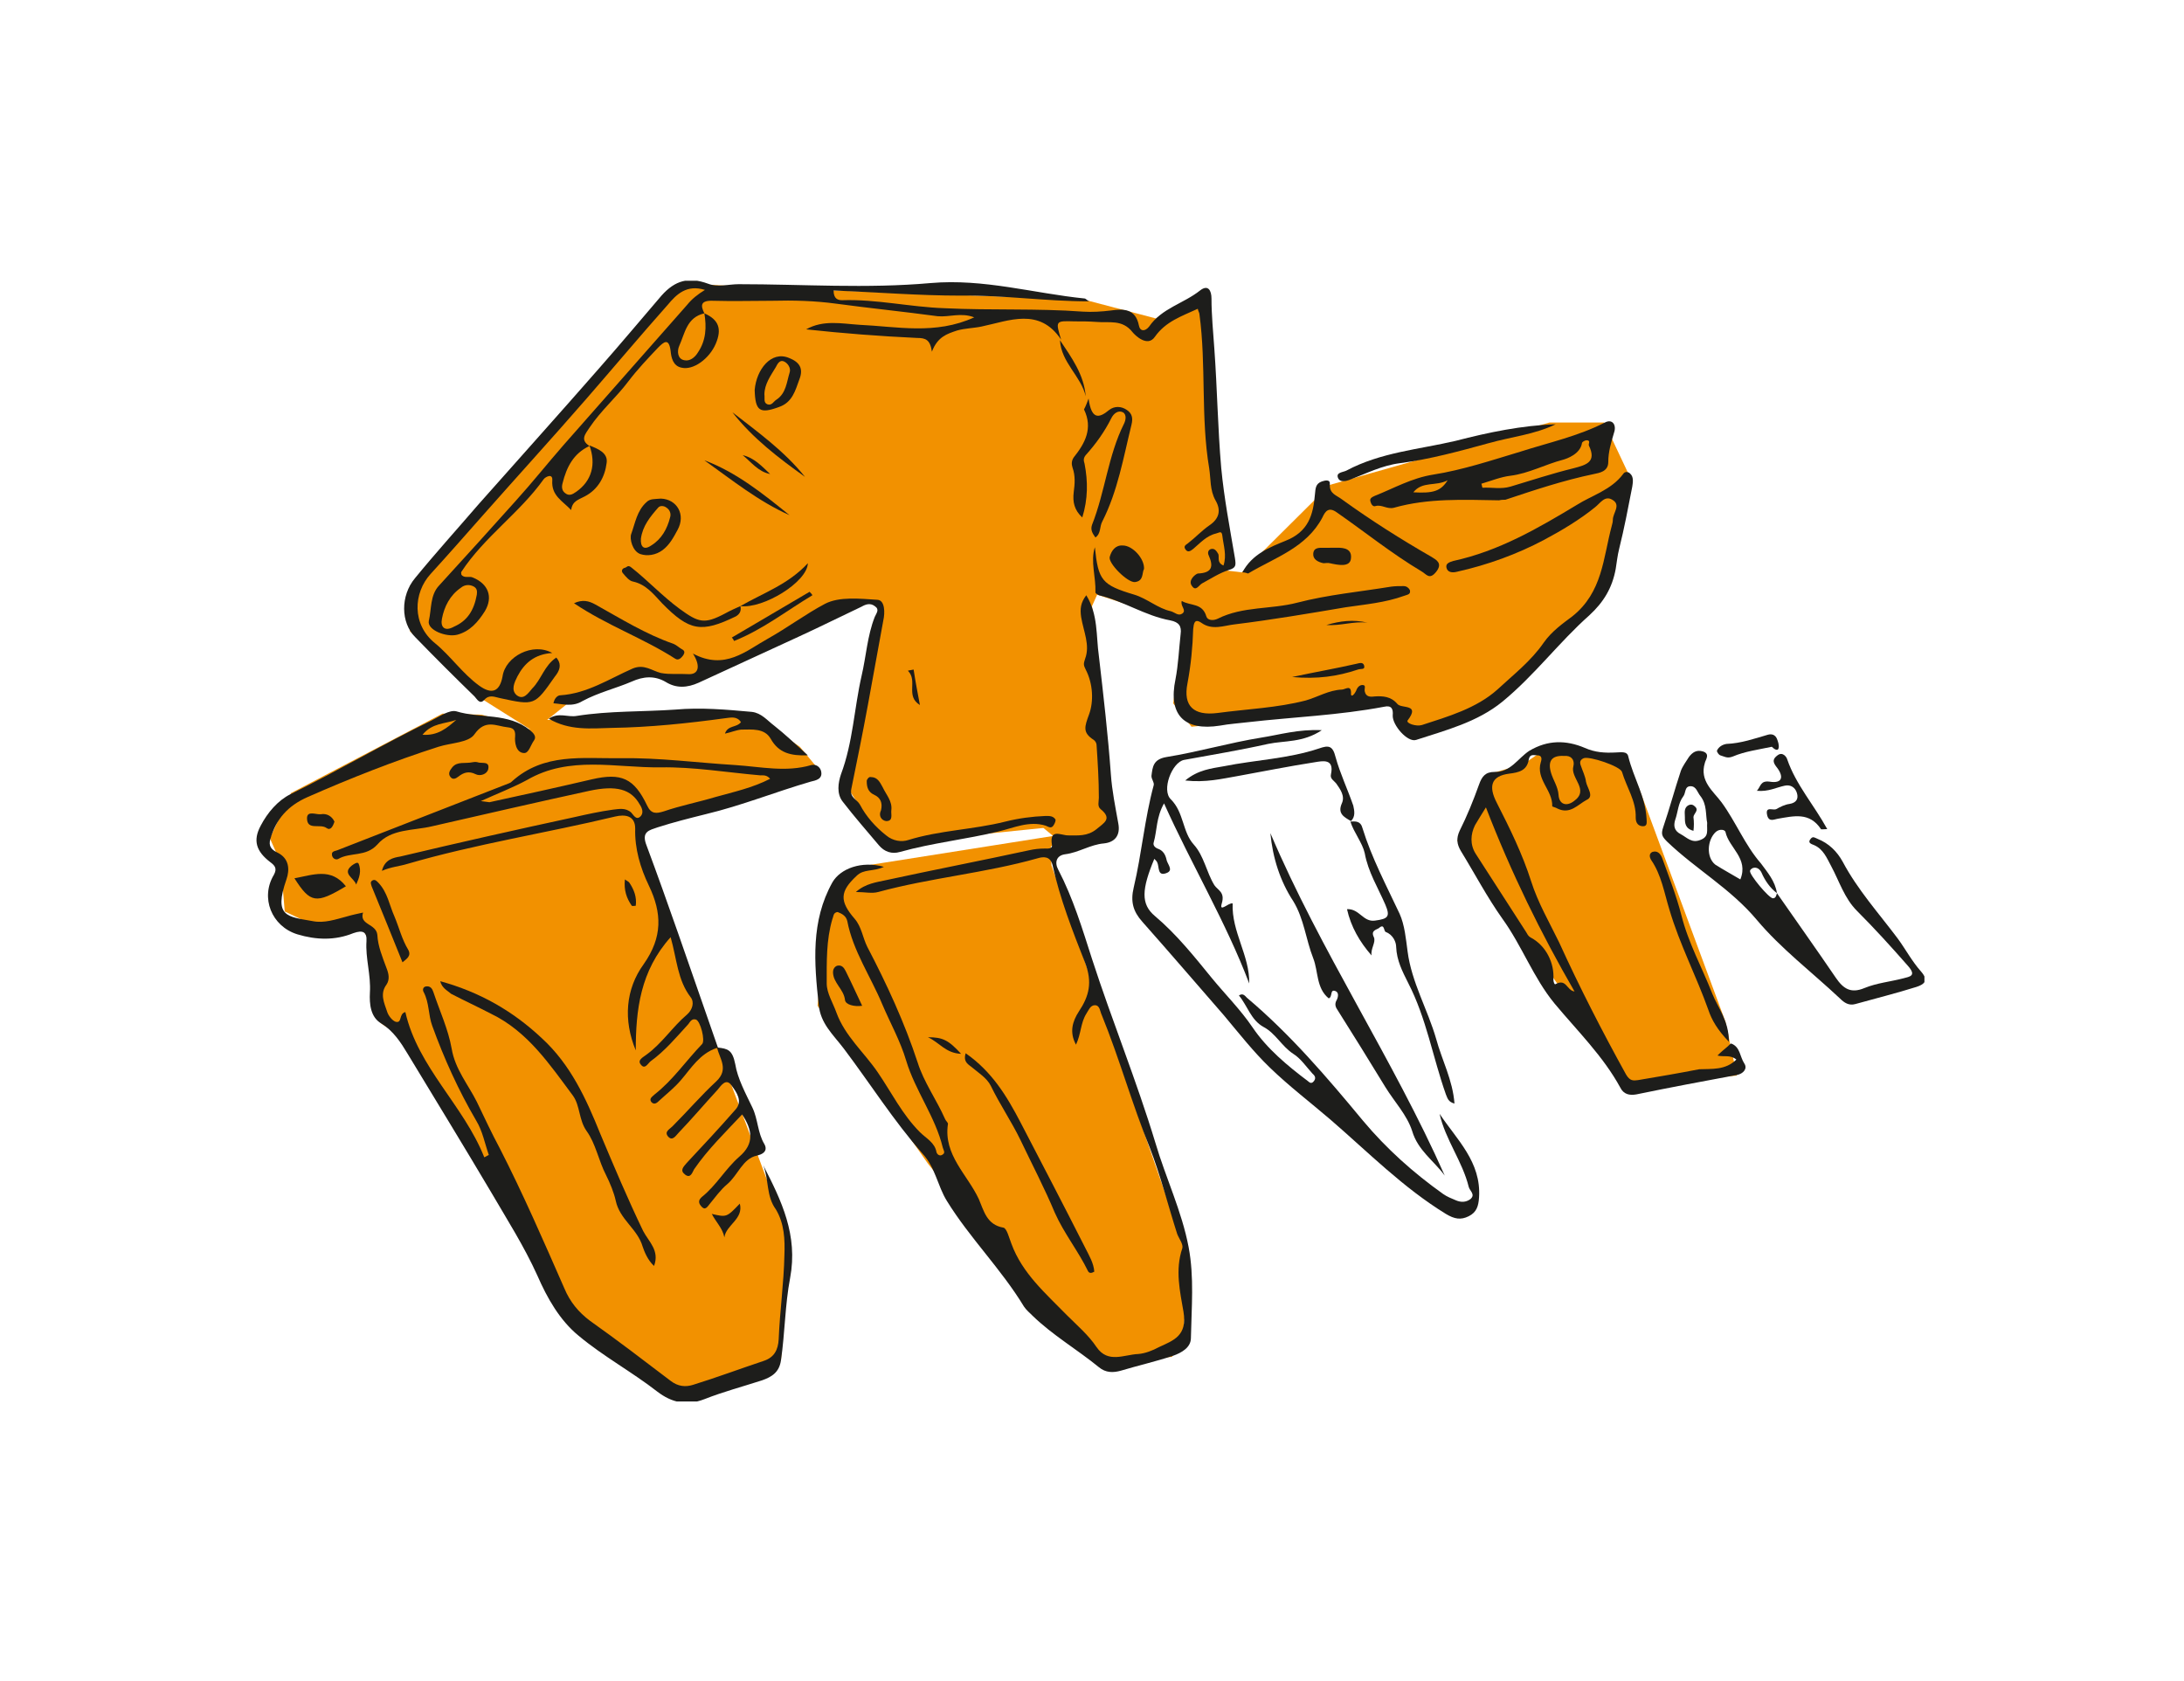<?xml version="1.0" encoding="utf-8"?>
<!-- Generator: Adobe Illustrator 23.0.0, SVG Export Plug-In . SVG Version: 6.00 Build 0)  -->
<svg version="1.1" id="katman_1" xmlns="http://www.w3.org/2000/svg" xmlns:xlink="http://www.w3.org/1999/xlink" x="0px" y="0px"
	 viewBox="0 0 382 294" style="enable-background:new 0 0 382 294;" xml:space="preserve">
<style type="text/css">
	.st0{fill:#F29100;}
	.st1{clip-path:url(#SVGID_2_);fill:#F29100;}
	.st2{clip-path:url(#SVGID_2_);fill:#1D1D1B;}
</style>
<g>
	<polyline class="st0" points="261.1,136.1 254.9,147 271.8,171.2 284.9,189.8 303.8,188.1 301.8,178.7 286.7,137.9 282.6,131.8 
		270,131.2 266.5,133.6 261.4,135.1 	"/>
	<g>
		<defs>
			<rect id="SVGID_1_" x="44.8" y="49.1" width="291.8" height="196"/>
		</defs>
		<clipPath id="SVGID_2_">
			<use xlink:href="#SVGID_1_"  style="overflow:visible;"/>
		</clipPath>
		<path class="st1" d="M61.9,161.1c0,0,2.1,1.4,3,4.5c0.8,3.1,0.1,12,1.8,13.4c1.7,1.3,3.9,1.9,3.9,1.9l13.5,22.6l13.4,25.8l19,15
			l16.8-6.1l3.3-0.3l1.4-21.3l-14.9-39.7l-10.3-29l-0.8-2.8l31.3-10.4l-3.4-4.1l-8.7-5.9l-35.5,1.2l3.5-2.8l15-5.7l4.2,1.3l9.5-2.6
			l18.8-9.7l6.5-1.3l1,3.6l-5.6,29.6l5,7.6l3.3,1.5l25.6-2.6l1.7,1.4l-34.8,5.5l-4.9,6.9l-1.5,17.3l19.3,27.6l23,28.9l7.3,5.7
			l12.4-0.8l2-4.9l1.2-11l-24.3-70.1l-0.1-3.3l8.7-2.1l1.4-2.7l-1.4-22.8L191,106l0.9-2l15.3,5l-2,14l3.2,4.1l30.8-3.2l5-0.9
			l0.7,4.1l7.7,0.4l14.3-9l15.1-17.8l2.8-17.9l-4.2-8.9h-9.6l-38.4,10.9l-15.4,15.3l-2.5-0.3l-3.8-49.2l-8.7,5.1l-12.6-3.3
			l-49.4-1.8l-16.4-0.8h-5.6l-46.5,52.7v7.9l13,12.1l8.1,5.1l-8.5-2.6l-6.9-0.2l-26.5,13.9l-3.7,7.9l1.9,4.3l0.7,8.5l6.5,3.1
			L61.9,161.1z"/>
		<path class="st2" d="M123.2,54.8c2.5,1.1,3.1,2.7,2,5.3c-1.1,2.6-3.9,4.7-6,4.2c-1.5-0.3-1.8-1.8-1.9-2.9
			c-0.3-2.4-1.2-1.6-2.2-0.6c-1.8,1.9-3.6,3.8-5.2,5.9c-2.1,2.8-4.8,5.1-6.8,8.1c-0.7,1.1-1.7,2.1,0,3.2c-2.8,1.3-4,3.7-4.7,6.5
			c-0.2,0.7-0.1,1.3,0.4,1.7c0.7,0.6,1.3,0.3,2-0.2c2.7-1.9,3.5-4.8,2.3-8.1c1.5,0.6,3.3,1.3,3,3.1c-0.3,2.4-1.5,4.6-3.8,5.8
			c-1.1,0.6-2.2,0.8-2.4,2.4c-1.5-1.6-3.5-2.5-3.3-5.2c0.1-1.3-1.2-0.6-1.5-0.2c-4.2,5.9-10.4,10.1-14.4,16.2c-0.1,0.1,0,0.3,0,0.5
			c0.5,0.7,1.4,0.2,2,0.5c2.7,1.1,3.6,3.4,2.1,5.9c-1.2,1.9-2.6,3.5-4.8,4.1c-1.9,0.5-5.3-0.8-5-2.4c0.5-2.1,0.2-4.5,1.8-6.2
			c4.5-4.9,9-9.9,13.4-14.8c2.9-3.2,5.6-6.6,8.4-9.8c7.2-8.2,14.4-16.3,21.6-24.5c0.8-1,1.8-1.8,3.1-2.6c-3.2-1-5,0.8-6.5,2.6
			c-4.8,5.4-9.5,11-14.2,16.4c-6,6.9-12.2,13.7-18.3,20.6c-3,3.4-5.9,6.7-9,10.1c-3,3.3-3.3,8.8,0.8,12.1c2.7,2.2,4.8,5.3,7.7,7.4
			c2.2,1.6,3.6,1.1,4.1-1.6c0.5-3.5,5.3-6,8.7-4.1c-3.1,0.2-4.9,1.8-6.1,4.1c-0.5,1-1.2,2.4-0.1,3.3c1.2,0.9,2-0.4,2.7-1.2
			c1.6-1.6,2.1-4,4.2-5.4c0.8,0.9,0.8,1.9,0,3c-0.1,0.1-0.2,0.3-0.3,0.4c-3.5,5-3.5,5-9.5,3.7c-1-0.2-1.9-0.7-2.8,0.3
			c-0.8,0.9-1.3-0.2-1.7-0.6c-3.5-3.4-7-6.9-10.4-10.4c-2.5-2.5-2.6-7.2,0-10.3c3.6-4.4,7.4-8.6,11.1-12.9
			c7-7.9,14.1-15.8,21.1-23.8c3.7-4.2,7.3-8.5,10.9-12.7c2.4-2.7,4.8-3.3,8.1-2.1c1.8,0.7,3.6,0.1,5.4,0.1c11.2,0,22.4,0.8,33.6-0.2
			c9.3-0.8,18,1.8,26.9,2.7c0.2,0,0.4,0.3,0.8,0.5c-7.6,0-15-1.1-22.4-1c-7.4,0-14.8-0.6-22.3-0.9c0,1.5,0.8,1.7,1.5,1.7
			c6-0.2,11.9,1.2,17.9,1.4c8.1,0.4,16.2,0,24.2,0.6c1.6,0.1,3.3,0,4.9-0.2c2.1-0.3,4.3-0.4,4.9,2.6c0.2,1.1,1.1,1.1,1.8,0.2
			c2.2-3.2,6-4,8.9-6.3c1.4-1.1,2,0,2,1.4c0,2.9,0.3,5.9,0.5,8.8c0.5,6.9,0.6,13.9,1.2,20.8c0.5,5.3,1.5,10.5,2.4,15.8
			c0.2,1.3,0.2,1.7-1.1,2.1c-1.6,0.5-3.1,1.5-4.6,2.3c-0.6,0.3-1.1,1.5-1.8,0.5c-0.8-1,0.6-2.1,1-2.2c2.5-0.1,2.8-1.2,1.9-3.2
			c-0.2-0.4-0.1-1,0.5-1.1c0.6-0.1,0.9,0.4,1.2,0.9c0.2,0.6-0.3,1.5,0.9,2c0.6-1.8,0-3.5-0.2-5.2c-0.1-1-0.6-0.5-1.1-0.4
			c-1.7,0.4-2.8,1.7-4,2.7c-0.5,0.4-1,0.7-1.4,0c-0.3-0.5,0.1-0.7,0.5-1c1.3-1,2.4-2.2,3.7-3.1c1.8-1.2,2.1-2.7,1.1-4.4
			c-1-1.8-0.8-3.7-1.1-5.6c-1.5-8.9-0.5-18-1.7-26.9c0-0.3-0.2-0.5-0.3-1c-2.8,1.3-5.6,2.2-7.5,4.9c-1.3,1.9-3.5-0.3-3.9-0.8
			c-1.8-2.3-4.1-1.6-6.3-1.8c-1.3-0.1-2.6-0.1-3.9-0.1c-3.3-0.1-3.3-0.1-2.3,3.2l0,0c-3.8-5.7-9.1-3.3-13.9-2.3
			c-1.4,0.3-2.9,0.3-4.3,0.7c-1.8,0.6-3.4,1.1-4.4,3.7c-0.3-2.1-1.1-2.4-2.6-2.4c-6.5-0.3-12.9-0.8-19.4-1.5c3-1.7,6.2-1,9.3-0.8
			c6.6,0.3,13.3,1.8,20.1-1.3c-2.3-0.9-4.4,0-6.4-0.2c-5.9-0.8-11.9-1.4-17.8-2.2c-3.7-0.5-7.4-0.6-11.2-0.5c-3.4,0-6.8,0.1-10.2,0
			C122.5,52.5,122.5,53.4,123.2,54.8c-3.1,0.7-3.4,3.5-4.4,5.7c-0.4,0.9-0.3,2.3,0.9,2.5c0.9,0.2,1.8-0.4,2.4-1.4
			C123.5,59.5,123.6,57.2,123.2,54.8 M83.4,104c0-0.3,0.2-1-0.5-1.4c-0.7-0.4-1.6-0.4-2.3,0.2c-1.9,1.3-2.9,3.3-3.3,5.4
			c-0.3,1.5,0.5,2.3,2.1,1.4C81.7,108.6,82.9,106.8,83.4,104"/>
		<path class="st2" d="M154.6,151.6c-1.9,0.9-3.5,0.3-4.8,1.6c-2.9,2.7-3,4.4-0.3,7.5c1.2,1.4,1.4,3.3,2.2,4.9
			c3.4,6.5,6.5,13.2,8.8,20.2c1.1,3.5,3.3,6.5,4.8,9.9c0.1,0.3,0.6,0.7,0.5,0.9c-0.8,5.4,3.4,8.8,5.4,13.1c0.9,2.1,1.4,4.5,4.3,5
			c0.6,0.1,1,1.8,1.4,2.8c1.9,5.2,6,8.7,9.7,12.5c1.8,1.8,3.8,3.5,5.2,5.6c2,2.9,4.8,1.3,7.3,1.2c1.2-0.1,2.5-0.6,3.6-1.2
			c2.6-1.2,5-2,4.3-6.2c-0.6-3.5-1.5-7.3-0.2-11.1c0.2-0.7-0.6-1.7-0.9-2.5c-1.6-5-2.9-10.2-4.8-15.1c-3.1-7.6-5.3-15.6-8.4-23.2
			c-0.3-0.6-0.3-1.7-1.2-1.7c-0.8,0-1.1,0.9-1.5,1.5c-1,1.6-0.9,3.5-1.8,5.4c-1.2-2.2-0.6-4.1,0.5-5.8c1.8-2.7,2.4-5.1,1.1-8.5
			c-2.2-5.6-4.4-11.2-5.7-17.1c-0.4-1.6-1.6-1.5-2.6-1.2c-9.2,2.6-18.7,3.4-27.9,5.9c-1.1,0.3-2.3,0-3.9,0c1.7-1.5,3.6-1.7,5.4-2.1
			c8.3-1.8,16.6-3.4,24.9-5.2c0.9-0.2,1.8-0.3,2.7-0.3c0.5,0,1.4,0.1,1.3-0.6c-0.5-3,1.6-1.7,2.8-1.7c1.7,0,3.4,0.2,5-1.1
			c1.3-1.1,2.8-1.8,0.7-3.5c-0.6-0.5-0.3-1.3-0.3-2c0-3.1-0.2-6.2-0.4-9.2c0-0.3-0.2-0.7-0.5-0.9c-2-1.3-1.6-2.3-0.8-4.5
			c0.8-2.2,0.7-5.3-0.6-7.8c-0.4-0.8-0.4-1-0.1-1.9c0.9-2.4-0.3-4.8-0.7-7.3c-0.2-1.4-0.1-2.5,0.9-3.8c2.1,3.4,1.7,7.1,2.2,10.6
			c0.8,6.9,1.6,13.8,2.1,20.7c0.2,2.9,0.8,5.8,1.3,8.6c0.4,2.1-0.6,3.3-2.5,3.5c-2.4,0.2-4.4,1.6-6.8,1.9c-1.5,0.2-1.9,1.4-1.2,2.7
			c2.6,5,4.2,10.3,5.9,15.6c3.5,10.8,7.8,21.3,11.1,32.2c1.8,6.1,4.6,11.9,5.8,18.2c1,5.3,0.5,10.6,0.4,15.9c0,1.7-1.7,2.6-3.1,3.1
			c-3,1-6.1,1.7-9.1,2.6c-1.4,0.4-2.7,0.4-3.9-0.6c-3.8-3.1-8.1-5.6-11.6-9c-0.5-0.5-1.1-1-1.5-1.6c-4-6.6-9.5-12-13.5-18.5
			c-1.6-2.6-2-5.8-4.2-8.2c-5.1-5.8-9.2-12.3-13.8-18.4c-1.9-2.5-4.1-4.4-4.4-7.7c-0.8-7.3-1.4-14.6,2.4-21.4
			C147,151.9,150.7,150.5,154.6,151.6 M146.5,159.5c-0.8,0.1-0.7,0.8-0.9,1.2c-1.1,3.7-1,7.5-1,11.3c0,1.7,1.1,3.4,1.7,5.1
			c1.5,4.1,4.8,6.9,7.2,10.4c2.4,3.5,4.3,7.4,7.4,10.5c1.1,1.1,2.6,1.8,2.9,3.5c0.1,0.4,0.6,0.8,1.1,0.4c0.5-0.3,0.1-0.8,0-1.2
			c-1.3-5.4-4.8-9.9-6.4-15.2c-1-3.4-2.8-6.6-4.2-9.9c-2-4.8-5.1-9.3-6.1-14.5C148,160.2,147.3,159.8,146.5,159.5"/>
		<path class="st2" d="M133.5,203.8c3.2,6.2,6.1,12.2,4.7,19.7c-0.9,4.7-0.9,9.6-1.6,14.4c-0.3,2.1-1.6,2.9-3.3,3.5
			c-3.4,1.1-6.8,2-10.1,3.3c-3.1,1.2-5.7,0.6-8.2-1.3c-4.5-3.5-9.5-6.2-13.8-9.8c-3.3-2.7-5.5-6.6-7.2-10.5
			c-2.3-5.1-5.3-9.8-8.1-14.6c-4.8-8.1-9.7-16.1-14.6-24.2c-1.2-2-2.5-4-4.6-5.3c-1.9-1.1-2.1-3.4-2-5.4c0.2-3.1-0.8-6-0.6-9
			c0.1-1.6-0.6-2-2.3-1.4c-3.2,1.3-6.5,1.2-9.8,0.2c-4.5-1.4-6.5-6.4-4.1-10.4c0.6-1.1,0.2-1.6-0.6-2.2c-2.5-1.9-3.1-3.8-1.7-6.4
			c1.2-2.3,3-4.4,5.2-5.5c8.3-4.1,16.3-8.8,24.7-12.9c1.4-0.7,3.1-1.9,4.3-1.6c4.2,1.3,9.1,0.2,12.9,3.3c0.6,0.5,1.2,1.1,0.7,1.8
			c-0.6,0.8-0.9,2.3-1.8,2.2c-1.4-0.1-1.6-2-1.5-2.9c0.1-1.3-0.5-1.5-1.3-1.6c-2-0.2-3.9-1.5-5.8,1.2c-1,1.5-4.1,1.5-6.3,2.2
			c-7.8,2.5-15.4,5.5-22.9,8.8c-3.4,1.5-5.5,3.8-6.5,7.3c-0.4,1.3,0.2,1.9,1.2,2.4c2.1,1,2.2,3,1.6,4.7c-2.3,6.6,0.2,6.5,4.6,7.3
			c2,0.4,4-0.3,5.9-0.8c1-0.3,2-0.5,2.9-0.7c-0.7,2.2,2.3,1.9,2.5,3.9c0.1,2,0.9,3.9,1.6,5.8c0.4,1,0.6,2,0,2.9
			c-1.2,1.6-0.4,3.2,0.1,4.7c0.2,0.7,0.9,1.6,1.5,1.8c1.2,0.3,0.5-1.4,1.7-1.7c2.2,9.7,10.2,16.3,13.8,25.4c0.3-0.1,0.5-0.3,0.8-0.4
			c-0.7-2-1.1-4.2-2.2-6c-3.1-5.3-5.6-10.8-7.7-16.6c-0.7-1.9-0.5-4-1.5-5.9c-0.2-0.3-0.2-1,0.6-1c0.6,0,0.9,0.4,1.1,1
			c1.1,3.3,2.6,6.5,3.2,9.9c0.6,3.6,2.9,6.3,4.4,9.3c1.3,2.7,2.6,5.5,4,8.1c4.1,8,7.7,16.3,11.3,24.5c1,2.4,2.5,4.2,4.5,5.7
			c4.8,3.4,9.5,7,14.1,10.5c1.3,1,2.6,1.1,3.9,0.7c4.2-1.3,8.2-2.8,12.4-4.2c1.8-0.6,2.5-1.9,2.6-3.8c0.2-4.9,0.9-9.8,1-14.7
			c0.1-2.7,0-5.5-1.5-8C134,209.2,134.5,206.3,133.5,203.8 M79.8,125.9c-1.9,0.7-4.2,0.5-5.9,2.6C76.6,128.7,78.2,127.3,79.8,125.9"
			/>
		<path class="st2" d="M191.5,95.7c0.6,5.8,1.2,6.6,6.9,8.3c2.3,0.7,4.1,2.4,6.4,2.9c0.7,0.2,1.3,0.9,2,0.4c0.8-0.6-0.4-1.3-0.1-2.2
			c1.5,0.9,3.6,0.3,4.3,2.7c0.2,0.7,1.2,0.8,2,0.4c4.4-2.2,9.3-1.6,13.9-2.8c5.4-1.4,10.9-1.9,16.4-2.8c0.7-0.1,1.5-0.1,2.2-0.1
			c0.5,0,0.9,0.3,1.1,0.7c0.2,0.8-0.5,0.8-1,1c-3.3,1.2-6.8,1.5-10.2,2c-6.5,1.1-13,2.2-19.5,3c-1.8,0.2-3.9,1.1-5.8-0.3
			c-1.2-0.8-1.3,0.2-1.4,1.1c-0.1,3.2-0.4,6.3-1,9.5c-0.8,4,1.1,5.7,5.2,5.2c5.2-0.7,10.5-0.9,15.5-2.2c2.1-0.6,4-1.8,6.3-1.9
			c0.6,0,1.7-1,1.6,0.8c0,0.4,0.4,0.4,0.9-0.6c0.2-0.6,0.6-1,1.1-1c0.7,0,0.3,0.6,0.4,1.1c0.2,1,1,1,1.7,0.9c1.5-0.1,2.9,0,4,1.3
			c0.7,0.9,4.1-0.1,1.8,2.9c-0.3,0.5,1.5,1.1,2.5,0.8c4.6-1.5,9.5-2.9,13.2-6.2c2.8-2.6,5.9-5,8.1-8.2c1.4-2,3.4-3.4,5-4.6
			c5.3-4.2,5.4-10.2,6.9-15.8c0.1-0.4,0.2-0.7,0.2-1.1c0-1.2,1.5-2.6-0.1-3.5c-1.3-0.8-2.1,0.6-3,1.3c-2.7,2.2-5.9,4.1-8.9,5.7
			c-4.7,2.5-9.9,4.4-15.3,5.6c-0.8,0.2-1.6,0.1-1.8-0.7c-0.2-0.8,0.6-1,1.2-1.2c7.9-1.7,14.8-5.7,21.6-9.8c2.7-1.7,6-2.6,8.1-5.4
			c0.3-0.5,0.9-0.4,1.2-0.1c0.7,0.6,0.5,1.6,0.4,2.3c-0.7,3.6-1.4,7.3-2.3,10.9c-0.3,1.2-0.4,2.3-0.6,3.5c-0.6,3.3-2.1,5.8-4.6,8.1
			c-5.3,4.7-9.6,10.5-15.2,15.1c-4.4,3.6-9.9,5-15.1,6.7c-1.5,0.5-4.2-2.6-4.1-4.3c0.1-1.1-0.2-1.8-1.5-1.5
			c-7.9,1.5-15.9,1.8-23.8,2.7c-1.6,0.2-3.3,0.3-4.9,0.6c-6.3,1-9.1-1.9-7.8-8.1c0.5-2.6,0.6-5.2,0.9-7.9c0.2-1.4-0.3-2.1-1.8-2.4
			c-4.4-0.8-8.2-3.4-12.5-4.4c-0.2-0.1-0.6-0.3-0.6-0.5C191.7,100.9,190.7,98.2,191.5,95.7"/>
		<path class="st2" d="M125.3,183.3c-2.9,1-4.4,3.5-6.2,5.6c-1.2,1.4-2.5,2.4-3.8,3.6c-0.4,0.4-0.9,0.8-1.4,0.2
			c-0.4-0.6,0.2-0.9,0.6-1.3c3.2-2.5,5.5-5.9,8.3-8.8c0.6-0.6-0.3-4.1-1.1-4.3c-0.7-0.2-1,0.4-1.3,0.8c-2.1,2.3-4.1,4.7-6.6,6.5
			c-0.5,0.4-1,1.5-1.7,0.6c-0.7-0.8,0.4-1.3,0.9-1.7c2.8-2,4.6-4.9,7.2-7.1c0.9-0.8,1.3-2.1,0.6-3c-2.3-3-2.4-6.6-3.5-10.5
			c-5.3,5.9-6.1,12.7-6.1,19.8c-2.2-5.3-1.8-10.7,1.4-15.1c3.3-4.7,3.2-8.9,0.9-13.7c-1.5-3.1-2.5-6.5-2.4-10c0-2.3-1.8-2.5-3.5-2.1
			c-12.1,2.9-24.4,4.8-36.4,8.3c-1.3,0.4-2.8,0.5-4.4,1.2c0.5-2,2-2.3,3.2-2.5c10.1-2.4,20.3-4.7,30.5-6.9c2.2-0.5,4.5-1,6.7-1.3
			c1-0.1,2.2-0.4,3.2,0.5c0.4,0.4,0.9,1.5,1.7,0.6c0.5-0.6,0.2-1.4-0.2-2c-1.5-2.7-4.1-3.4-8.8-2.4c-9.2,2-18.3,4.1-27.5,6.2
			c-3.3,0.8-7.2,0.4-9.6,3.2c-2,2.2-4.7,1.3-6.8,2.5c-0.3,0.2-0.9,0.1-1.1-0.5c-0.2-0.8,0.3-0.8,0.9-1c10-3.9,20-7.8,30-11.7
			c0.2-0.1,0.3-0.1,0.5-0.3c5.6-5.1,12.4-4,19.1-4.1c6.7-0.1,13.4,0.8,20,1.2c4.5,0.3,8.9,1.3,13.3,0c0.8-0.2,1.5,0.3,1.7,1
			c0.4,1.5-1,1.7-1.8,1.9c-6.2,1.8-12.1,4.2-18.4,5.7c-2.8,0.7-5.6,1.4-8.4,2.3c-1.4,0.5-2.9,0.7-1.9,3.2
			c3.8,10.2,7.3,20.5,10.9,30.8c0.5,1.5,1.1,3.1,1.6,4.6L125.3,183.3z M84.1,140.1c1,0.1,1.3,0.2,1.5,0.2c6-1.3,11.9-2.6,17.9-4
			c5.2-1.2,7.4-0.2,9.7,4.6c0.7,1.5,1.6,1.4,2.9,1c2.9-1,6-1.6,9-2.5c3.2-0.9,6.5-1.6,9.6-3.2c-0.6-0.7-1.2-0.6-1.7-0.6
			c-5.8-0.5-11.7-1.5-17.5-1.4c-7.8,0.1-15.9-2.1-23.3,2.2C89.8,137.7,87.2,138.7,84.1,140.1"/>
		<path class="st2" d="M218.5,172c-4.1-10.8-10-20.6-14.9-31.5c-1.4,2.5-1.2,4.7-1.8,6.8c-0.2,0.6,0.3,1,0.9,1.2
			c0.7,0.3,1.1,0.9,1.3,1.7c0.1,0.9,1.4,2,0,2.5c-1.6,0.6-1.2-1.1-1.6-1.9c-0.1-0.2-0.3-0.4-0.5-0.6c-2.2,5.3-2.4,7.9,0.1,10
			c3.8,3.2,6.9,7.1,10,10.9c2.3,2.8,5,5.5,7.1,8.6c2.5,3.7,6.1,6.7,9.7,9.4c0.3,0.3,0.6,0.4,0.9,0.1c0.5-0.5,0.4-1-0.1-1.4
			c-1.1-1.2-2.1-2.7-3.4-3.5c-2-1.3-3.1-3.6-5.2-4.7c-2.2-1.2-2.8-3.7-4.3-5.5c0.7-0.5,1.1,0.1,1.4,0.4c7.6,6.4,14,13.9,20.3,21.5
			c4.1,4.9,8.8,9.1,14,12.8c0.7,0.5,1.5,0.8,2.2,1.1c0.9,0.4,1.8,0.4,2.6-0.2c0.9-0.8-0.1-1.4-0.3-2.1c-1.1-4.5-4.1-8.3-5.1-12.8
			c3,4.5,7.3,8.4,6.9,14.6c-0.1,1.5-0.4,2.6-1.8,3.3c-1.4,0.7-2.5,0.5-4-0.4c-7.5-4.6-13.6-10.8-20.2-16.5c-3.5-3-7.3-5.9-10.6-9.1
			c-2.9-2.8-5.4-6-8-9.1c-4.8-5.5-9.5-11-14.3-16.4c-1.6-1.8-2.1-3.5-1.5-6c1.4-5.9,1.9-12,3.5-17.9c0.1-0.5-0.4-1-0.4-1.6
			c0.2-1.6,0.3-2.9,2.6-3.3c5.6-0.9,11-2.5,16.6-3.4c3.2-0.5,6.5-1.5,10.6-1.3c-3.3,2.2-6.5,1.8-9.4,2.4c-4.9,1.1-9.8,1.9-14.7,2.8
			c-2.1,0.4-4,5.3-2.3,6.9c2.3,2.3,2,5.7,4,7.9c1.8,2,2.2,4.8,3.6,7.1c0.6,0.9,1.9,1.2,1.3,3.2c-0.5,1.7,1.2-0.2,1.9,0
			C215.4,163,218.6,167.1,218.5,172"/>
		<path class="st2" d="M303.7,185.3c-1.1-0.9-2.2-0.4-3.3-0.7c0.6-0.6,1.2-1.1,1.8-1.6c0.2-0.2,0.5-0.5,0.6-0.5
			c1.6,0.6,1.5,2.3,2.3,3.5c0.6,0.9-0.2,1.8-1.3,2c-5.9,1.1-11.8,2.2-17.6,3.4c-1.2,0.2-2.2,0-2.8-1.2c-3-5.5-7.5-9.9-11.5-14.7
			c-3.7-4.5-5.7-10.1-9.1-14.8c-2.7-3.8-4.9-8-7.3-11.9c-0.7-1.2-0.8-2.2-0.2-3.5c1.3-2.6,2.4-5.3,3.4-8.1c0.5-1.4,1.1-2.2,2.7-2.2
			c2.8,0.1,4.1-2.4,6.1-3.7c3.2-1.9,6.4-1.9,9.7-0.5c1.8,0.8,3.5,0.9,5.4,0.8c0.8,0,2-0.3,2.2,0.7c0.9,3.7,3,7,3.2,10.9
			c0,0.5,0.2,1.3-0.6,1.3c-0.8,0-1.3-0.5-1.3-1.5c0.1-2.9-1.6-5.3-2.4-8c-0.3-1-5.7-2.8-6.7-2.4c-0.7,0.3-0.7,0.8-0.5,1.3
			c0.3,0.9,0.8,1.9,0.9,2.8c0.2,1.1,1.5,2.6,0.1,3.2c-1.5,0.8-2.9,2.6-5.1,1.5c-0.3-0.2-0.9-0.3-0.9-0.4c0.1-2.8-2.9-4.7-2-7.7
			c0.2-0.6,0.2-1.2-0.6-1.2c-0.6,0-1.3-0.3-1.5,0.7c-0.3,2-1.8,2.3-3.4,2.5c-3.2,0.4-3.7,2.2-2.2,5.1c2.3,4.5,4.5,9,6,13.7
			c1.2,3.8,3.2,7.2,4.9,10.7c3.6,7.9,7.5,15.5,11.7,23.1c0.7,1.2,1.3,1.1,2.1,1c3.6-0.6,7.1-1.2,10.7-1.9
			C299.4,186.9,301.8,187.2,303.7,185.3 M275.4,173.4c-5.9-10.2-11.1-20.8-15.5-32.2c-0.9,1.4-1.4,2.3-1.9,3.1
			c-0.8,1.6-0.9,3.4,0.1,5c2.9,4.5,5.8,9,8.7,13.5c0.3,0.4,0.4,0.9,1,1.2c2.6,1.4,4.1,4.4,3.9,7.3c0,0.4,0.2,1,0.4,0.8
			C274,171.1,274,173.2,275.4,173.4 M273.5,132.2c-2.2-0.1-2.8,1-2.2,3c0.4,1.3,1.2,2.4,1.3,3.8c0.1,1.7,1.4,2.1,2.7,1.1
			c2.8-2-0.7-4-0.1-6.1c0.2-0.8-0.1-1.7-1.2-1.8C273.9,132.2,273.7,132.2,273.5,132.2"/>
		<path class="st2" d="M310.8,156.2c3.4,4.9,6.9,9.8,10.3,14.8c1.3,1.9,2.6,2.8,5,1.8c2.2-0.9,4.5-1.1,6.8-1.7
			c1.1-0.3,2.4-0.4,0.8-2.2c-2.9-3.3-5.8-6.5-8.9-9.6c-2.2-2.2-3.1-5.2-4.5-7.8c-0.8-1.5-1.4-3-3-3.7c-0.5-0.2-1.2-0.4-0.6-1.1
			c0.4-0.5,0.7-0.2,1.2,0c2,0.8,3.4,2.2,4.4,4c2.6,4.9,6.3,9,9.6,13.4c1.4,1.9,2.5,4,4.1,5.8c1.5,1.7,0.4,2.3-0.8,2.7
			c-3.5,1.1-7.1,2-10.7,3c-1.1,0.3-1.9-0.2-2.7-1c-4.9-4.6-10.3-8.7-14.5-13.7c-4.6-5.5-10.7-8.9-15.7-13.7
			c-0.9-0.9-1.1-1.3-0.7-2.5c1.1-3.2,2-6.6,3.1-9.9c0.3-0.8,0.9-1.6,1.4-2.4c0.6-0.8,1.3-1.3,2.4-1c1.4,0.4,0.5,1.5,0.4,2
			c-1,3.2,1.5,5,2.9,6.9c2.5,3.4,4.1,7.5,6.9,10.7C309.1,152.5,310.5,154.1,310.8,156.2c-1.2-0.9-2.1-2.2-2.7-3.6
			c-0.3-0.6-0.8-1-1.5-0.8c-0.2,0.1-0.5,0.3-0.5,0.5c-0.2,0.6,3.3,4.8,4,4.8C310.6,157.1,310.7,156.6,310.8,156.2 M298.6,143.9
			c-0.3-1.4,0-3.2-1.2-4.7c-0.5-0.6-0.7-1.7-1.7-1.7c-1.1,0-0.8,1.2-1.3,1.8c-0.9,1.2-0.9,2.7-1.4,4.1c-0.3,1-0.2,1.9,1,2.5
			c1.1,0.6,1.9,1.6,3.4,1C299,146.3,298.5,145.2,298.6,143.9 M304.4,153.8c1.5-3.7-2-5.5-2.6-8.3c-0.1-0.4-1-0.6-1.7,0
			c-1.5,1.4-1.7,4.4-0.1,5.7C301.4,152.1,302.9,152.9,304.4,153.8"/>
		<path class="st2" d="M96.8,123c0.2-1,0.8-1.4,1.2-1.4c4.7-0.3,8.6-2.9,12.7-4.7c2-0.8,3.3,0.4,4.9,0.8c1.6,0.3,3.2,0.1,4.8,0.2
			c1.8,0.1,2.2-1.4,0.8-3.6c5.6,3,9.3-0.5,13.1-2.6c3.4-1.9,6.6-4.3,10-6.1c2.5-1.3,6.1-0.9,9.2-0.7c1.3,0.1,1.3,2.3,1,3.6
			c-0.9,4.9-1.8,9.9-2.7,14.8c-0.9,4.9-1.9,9.8-2.9,14.7c-0.3,1.5,1,1.8,1.5,2.7c1.1,2.1,2.7,3.9,4.6,5.4c1.2,1,2.7,1.2,3.9,0.8
			c5.5-1.7,11.3-1.8,16.9-3.2c2.4-0.6,4.7-0.9,7.1-1c0.7,0,1.3,0,1.7,0.6c0.1,0.2-0.1,0.7-0.3,1c-0.4,0.7-0.9,0.3-1.4,0.1
			c-2.9-0.9-5.6,0.4-8.2,1c-5.7,1.4-11.6,2-17.3,3.6c-1.4,0.4-2.7,0-3.7-1.2c-2.1-2.5-4.3-5-6.3-7.6c-1.1-1.4-0.8-3.3-0.3-4.8
			c2.1-5.6,2.3-11.5,3.6-17.2c0.8-3.4,1-7,2.3-10.3c0.3-0.7,0.9-1.3,0-1.9c-0.8-0.6-1.6-0.3-2.3,0.1c-3.6,1.7-7.2,3.5-10.9,5.2
			c-5.9,2.7-11.7,5.4-17.6,8.1c-2,0.9-3.9,1-5.7-0.1c-2-1.2-4-1-6-0.1c-2.8,1.2-5.8,1.9-8.6,3.4C100.1,123.7,98.4,123.1,96.8,123"/>
		<path class="st2" d="M262.2,87.5c-6.2-0.1-12.4-0.4-18.4,1.3c-1.2,0.3-2.1-0.6-3.2-0.3c-0.5,0.2-0.8-0.4-0.9-0.8
			c-0.2-0.6,0.4-0.8,0.8-1c3.3-1.3,6.4-3.1,10.2-3.7c5.1-0.8,10.2-2.5,15.2-4c5-1.6,10.1-2.7,14.8-5.1c1.3-0.7,2.1,0.4,1.6,1.8
			c-0.5,1.7-1,3.3-1,5.1c0,1.7-1.6,1.9-2.5,2.1c-5.3,1.1-10.4,2.8-15.5,4.5C263,87.4,262.6,87.4,262.2,87.5 M259.1,84.6
			c0.1,0.2,0.1,0.5,0.2,0.7c1.6-0.1,3.2,0.3,4.9-0.2c3.7-1.1,7.3-2.3,11-3.2c2.3-0.6,4.1-1.1,2.7-4c-0.1-0.3,0.4-0.9-0.4-0.9
			c-0.3,0-0.8,0.3-0.8,0.5c-0.3,1.9-2.6,2.7-3.3,2.9c-3.1,0.8-6,2.4-9.2,2.8C262.5,83.4,260.8,84.1,259.1,84.6 M247.2,86.1
			c3.5,0.2,4.8-0.2,6-2.1C251.1,85.1,248.8,84.1,247.2,86.1"/>
		<path class="st2" d="M222.2,145.7c8.8,20.7,21.4,39.4,30.5,59.9c-1.9-2.6-4.7-4.4-5.7-7.8c-0.9-2.8-3.1-5.1-4.7-7.7
			c-2.8-4.6-5.6-9.1-8.5-13.7c-0.3-0.5-0.3-1,0-1.5c0.3-0.6,0.4-1.4-0.3-1.6c-0.9-0.3-0.4,1.1-1.1,1.3c-2.2-1.8-1.8-4.7-2.7-7
			c-1.3-3.3-1.6-6.9-3.5-10C223.9,154.1,222.6,150,222.2,145.7"/>
		<path class="st2" d="M77,171.6c6.9,1.9,12.7,5.2,17.8,10c5,4.6,7.7,10.5,10.2,16.7c2.4,5.7,4.8,11.4,7.5,17c1,1.9,2.9,3.4,1.9,6.1
			c-1.1-1-1.7-2.5-2-3.4c-0.9-3.1-4-4.7-4.7-8c-0.3-1.4-1-3.1-1.7-4.5c-1.3-2.5-1.8-5.5-3.4-7.7c-1.4-2-1.1-4.4-2.4-6.2
			c-4.1-5.5-7.9-11.2-14.3-14.3c-2.3-1.2-4.7-2.3-7-3.5C78.2,173.2,77.3,172.8,77,171.6"/>
		<path class="st2" d="M126.8,128.3c0.5-1.5,2-1,2.8-2c-0.7-1.1-1.8-0.8-2.7-0.7c-6.6,0.9-13.2,1.6-19.9,1.7
			c-3.7,0.1-7.4,0.5-11-1.6c1.7-1.2,3.3-0.2,4.9-0.5c5.7-0.9,11.5-0.7,17.2-1.1c4.5-0.4,9,0,13.4,0.4c1.7,0.2,2.7,1.5,3.9,2.4
			c1.9,1.5,3.7,3.2,5.9,5.2c-3,0.1-5.1-0.4-6.5-2.9c-1.1-1.9-3.3-1.6-5.2-1.6C128.7,127.7,127.8,128.1,126.8,128.3"/>
		<path class="st2" d="M125.5,183.2c1.8,0.2,2.6,0.4,3.1,2.9c0.4,2.5,1.8,5.1,3,7.6c1,2.1,0.9,4.4,2.1,6.4c0.4,0.7,0.4,1.6-1.3,2
			c-2.5,0.5-3.3,3.4-5.2,5c-1.2,1-2.1,2.3-3.1,3.5c-0.4,0.5-0.8,1.2-1.5,0.3c-0.5-0.6-0.4-1.1,0.2-1.6c2.5-2,4.1-4.9,6.5-7
			c2.7-2.3,2.3-4.7,0.5-7.4c-2.9,3.1-6,6.1-8.4,9.6c-0.3,0.5-0.6,1.7-1.6,0.9c-0.9-0.7-0.3-1.3,0.3-2c2.9-3.1,5.7-6.1,8.5-9.3
			c1.4-1.5,0.2-3.1-0.6-4.2c-1-1.5-1.9,0-2.5,0.7c-2.3,2.5-4.5,5.1-6.8,7.5c-0.5,0.5-1.1,1.6-1.9,0.6c-0.6-0.8,0.3-1.2,0.8-1.7
			c2.6-2.6,5-5.4,7.7-7.9c2.2-2.1,0.6-3.9,0.1-5.9C125.3,183.3,125.5,183.2,125.5,183.2"/>
		<path class="st2" d="M236.2,143.7c0.9-0.1,1.8-0.1,2.1,1.1c1.6,5.2,4.2,10.1,6.5,15c0.9,2,1.1,4.4,1.4,6.6
			c0.7,5.4,3.5,10.1,5,15.3c1,3.7,2.9,7.2,3.2,11.3c-1.1-0.3-1.2-0.9-1.5-1.6c-2.3-6.5-3.4-13.3-6.6-19.5c-1-2-2-3.9-2.1-6.3
			c0-0.8-0.5-2.1-1.8-2.6c-0.4-0.1-0.2-1.6-1.2-0.7c-0.4,0.3-1.5,0.4-0.9,1.6c0.4,0.9-0.6,2-0.4,3.2c-2.1-2.4-3.6-5-4.3-8.1
			c2.2-0.1,2.8,2.3,4.9,2c2.3-0.3,2.7-0.7,1.8-2.8c-1.3-3-3-5.7-3.6-9C238.3,147.4,236.8,145.6,236.2,143.7L236.2,143.7z"/>
		<path class="st2" d="M217.3,100.1c1.7-3.2,4.8-4.4,7.5-5.5c4.1-1.6,4.9-4.6,5.2-8.2c0.1-1,0.1-1.8,1.2-2.2
			c0.6-0.2,1.5-0.4,1.4,0.5c-0.1,1.7,1.2,1.9,2.2,2.7c5,3.6,10.2,6.9,15.6,10c0.8,0.5,2,1.1,0.8,2.6c-1.2,1.5-1.7,0.4-2.6-0.1
			c-5.2-3.1-9.9-6.9-14.8-10.3c-1.4-1-2-0.2-2.5,0.9c-2.8,5.3-8.3,7-13,9.8C218.2,100.3,217.9,100.1,217.3,100.1"/>
		<path class="st2" d="M190.4,69.7c0.5,3.7,1.8,3.5,3.6,2c0.9-0.7,2.1-0.7,3.1,0c0.9,0.6,1.1,1.4,0.8,2.6
			c-1.4,5.7-2.4,11.6-5.1,16.9c-0.5,0.9-0.2,2.1-1.2,2.8c-0.5-0.7-0.9-1.3-0.6-2.2c2.3-5.8,2.8-12.1,5.6-17.7c0.3-0.6,0.5-1.6-0.2-2
			c-0.8-0.4-1.6,0.2-2,1c-1.2,2.4-2.7,4.5-4.5,6.5c-0.4,0.5-0.4,0.9-0.2,1.5c0.6,3.1,0.6,6.2-0.4,9.4c-1.4-1.3-1.7-2.7-1.5-4.4
			c0.2-1.5,0.3-2.9-0.2-4.3c-0.2-0.6-0.2-1.2,0.2-1.8c2-2.5,3.4-5.1,1.8-8.4C189.7,71.4,189.9,71.1,190.4,69.7"/>
		<path class="st2" d="M236.3,143.6c-1.2-0.7-2.4-1.3-1.6-3.1c0.6-1.3-0.3-2.5-1-3.5c-0.4-0.5-1.1-0.8-0.9-1.6
			c0.6-2.8-1.5-2.3-2.8-2.1c-4.5,0.7-9,1.6-13.4,2.4c-2.9,0.5-5.7,1.2-9.3,0.8c2.3-1.9,4.6-2.1,6.8-2.5c5.5-1.1,11.2-1.3,16.6-3.1
			c1.7-0.6,2.4-0.5,2.9,1.5c0.8,2.9,2.1,5.6,3.1,8.5C236.9,141.8,237.1,142.8,236.3,143.6C236.2,143.7,236.3,143.6,236.3,143.6"/>
		<path class="st2" d="M168.9,184.2c4.6,3.2,7.2,7.5,9.6,12.1c3.8,7.3,7.6,14.6,11.3,21.9c0.7,1.4,1.5,2.7,1.6,4.2
			c-0.5,0.3-0.9,0.3-1.1-0.1c-1.7-3.5-4.2-6.6-5.8-10.2c-1.8-4.3-4-8.5-6-12.7c-1.6-3.3-3.6-6.2-5.2-9.5c-0.7-1.4-2.2-2.3-3.5-3.4
			C169.1,186,168.5,185.5,168.9,184.2"/>
		<path class="st2" d="M272.1,74.2c-3.7,1.8-7.8,2.2-11.7,3.3c-5.1,1.4-10.2,2.8-15.5,3.5c-3.2,0.4-5.9,1.8-8.8,2.9
			c-0.8,0.3-1.8,0.5-2.1-0.4c-0.3-0.9,0.9-0.9,1.5-1.2c6-3.2,12.7-3.7,19.1-5.2C260.4,75.6,266.2,74.4,272.1,74.2"/>
		<path class="st2" d="M302.4,182.2c-2-2.1-3-3.8-3.6-5.6c-2.1-5.9-5-11.4-6.8-17.5c-0.9-2.9-1.4-6.1-3.2-8.7
			c-0.3-0.5-0.4-1.1,0.2-1.4c0.9-0.3,1.4,0.3,1.7,1c1.2,3.3,2.5,6.6,3.4,10.1c1.2,4.8,3.6,9.1,5.4,13.7
			C300.5,176.3,302.4,178.5,302.4,182.2"/>
		<path class="st2" d="M319.6,145c-0.6,0-1.1,0.1-1.1,0c-2-3-4.7-2.3-7.6-1.8c-0.6,0.1-1.5,0.6-1.8-0.6c-0.4-1.7,1-0.8,1.6-1.1
			c0.7-0.4,1.5-0.8,2.3-0.9c1.2-0.2,1.6-0.9,1.3-1.9c-0.3-1-1.1-1.5-2.1-1.3c-1.5,0.3-2.9,1.1-4.9,0.9c0.7-0.8,0.6-1.8,2.2-1.6
			c2.4,0.4,2.5-1,1.2-2.6c-0.7-0.9-0.6-1.4,0.2-2c0.9-0.7,1.6,0.3,1.7,0.7C314.1,137.2,317.3,140.8,319.6,145"/>
		<path class="st2" d="M115.6,87.2c2.8,0.1,4.4,2.8,2.9,5.5c-0.7,1.3-1.4,2.6-2.6,3.5c-1.2,0.9-2.7,1.1-3.9,0.7
			c-1.4-0.5-1.9-2.7-1.6-3.5c0.7-1.9,1-4.1,2.7-5.6C113.7,87.2,114.5,87.3,115.6,87.2 M112.1,94.2c-0.1,1.4,0.5,2.1,1.8,1.2
			c1.8-1.1,2.8-2.9,3.3-4.9c0.2-0.6,0-1.3-0.6-1.7c-0.5-0.4-1.2-0.4-1.5,0C113.7,90.4,112.4,92,112.1,94.2"/>
		<path class="st2" d="M132,68.2c0.3-3.6,2.9-6.9,6-5.6c1.8,0.7,2.6,1.8,1.8,3.8c-0.7,1.9-1.2,4-3.6,4.8
			C132.9,72.4,132.1,71.9,132,68.2 M133.7,69c0.1,0.6-0.2,1.4,0.5,1.7c0.8,0.3,1.1-0.5,1.6-0.8c1.7-1.1,1.8-3.1,2.3-4.7
			c0.3-0.8-0.3-1.7-1-2c-0.7-0.3-1.1,0.4-1.4,1C134.8,65.7,133.7,67.2,133.7,69"/>
		<path class="st2" d="M100.4,105.5c1.5-0.7,2.6-0.4,3.7,0.2c4.5,2.5,8.8,5.2,13.7,6.9c0.5,0.2,0.9,0.6,1.4,0.9
			c0.6,0.3,0.6,0.6,0.3,1.1c-0.3,0.4-0.8,1-1.4,0.6C112.5,111.6,106.2,109.4,100.4,105.5"/>
		<path class="st2" d="M129.5,106c0.2,0.8-0.1,1.4-0.8,1.8c-6,2.9-8.1,2.6-12.9-2.3c-1.5-1.6-2.8-3.3-5.1-3.8
			c-0.6-0.1-1.2-0.8-1.7-1.4c-0.4-0.4-0.2-0.9,0.3-1c0.4-0.1,0.5-0.6,1.2,0c2.9,2.3,5.4,5,8.4,7.2c3.3,2.4,4.3,2.7,7.9,0.8
			C127.7,106.8,128.6,106.4,129.5,106L129.5,106"/>
		<path class="st2" d="M60.5,155c-5.2,3.1-6.2,3-9-1.4C54.8,153,57.9,151.7,60.5,155"/>
		<path class="st2" d="M200.1,99.5c-0.4,0.7,0,2.1-1.6,2.3c-1.3,0.1-4.7-3.3-4.4-4.4c0.3-1.1,1-2.1,2.3-2
			C198.1,95.4,200.2,97.7,200.1,99.5"/>
		<path class="st2" d="M70.4,168.3c-1.8-4.5-3.6-8.9-5.4-13.3c-0.1-0.4-0.3-0.7,0.1-1c0.5-0.3,0.8,0.1,1.1,0.4
			c1.6,1.7,1.9,3.9,2.8,5.9c0.8,1.9,1.3,4,2.4,5.8C72,167.2,71.1,167.7,70.4,168.3"/>
		<path class="st2" d="M309.9,130.6c-2.3,0.5-4.7,0.8-6.8,1.7c-1,0.4-1.5,0-2.2-0.2c-0.3-0.1-0.6-0.6-0.6-0.8c0.3-0.7,1-1.1,1.7-1.2
			c2.5-0.1,4.8-0.9,7.2-1.6c0.7-0.2,1.3,0,1.6,0.7c0.2,0.5,0.4,1.1,0.3,1.6C311,131.4,310.4,131.1,309.9,130.6"/>
		<path class="st2" d="M138.1,90.1c-5.4-2.4-10-6.1-14.9-9.6C128.8,82.6,133.4,86.3,138.1,90.1"/>
		<path class="st2" d="M128.1,72.1c4.5,3.5,9.1,6.8,12.7,11.3C136.2,80.1,131.7,76.7,128.1,72.1"/>
		<path class="st2" d="M233.5,95.8c0.8,0,3-0.2,2.8,1.8c-0.1,1.7-2.3,1.2-3.7,0.9c-0.4-0.1-0.7,0-1.1,0c-1-0.2-1.9-0.7-1.8-1.7
			c0.1-1.1,1.1-1,1.9-1C232,95.8,232.3,95.8,233.5,95.8"/>
		<path class="st2" d="M129.5,106c4-2.3,8.4-3.8,11.8-7.5C141.2,101.8,133.5,106.5,129.5,106L129.5,106"/>
		<path class="st2" d="M142.1,104.1c-4.5,2.7-8.7,6-13.7,8c-0.1-0.2-0.2-0.4-0.4-0.6l13.6-8C141.8,103.7,142,103.9,142.1,104.1"/>
		<path class="st2" d="M154.1,141.7c0.3-1.3-0.1-2.2-1.2-2.7c-1.1-0.5-1.3-1.4-1.3-2.4c0-0.3,0.4-0.8,0.7-0.7c1.2,0,1.6,0.9,2.1,1.8
			c0.6,1.3,1.7,2.4,1.5,4c-0.1,0.7,0.4,1.9-0.9,1.9C154.2,143.5,153.6,142.7,154.1,141.7"/>
		<path class="st2" d="M82.7,133.3c0,0,0.5-0.1,0.8,0c0.7,0.3,2.2-0.3,1.9,1.2c-0.2,0.9-1.4,1.3-2.2,0.9c-1.2-0.6-2.1-0.3-3,0.4
			c-0.5,0.4-1,0.6-1.4,0.1c-0.5-0.6-0.1-1.2,0.3-1.7C80,133.1,81.3,133.6,82.7,133.3"/>
		<path class="st2" d="M226,118.4c4.2-0.9,7.7-1.5,11.2-2.3c0.5-0.1,1.2-0.4,1.4,0.3c0.2,0.8-0.6,0.5-1.1,0.7
			C233.9,118.3,230.4,118.8,226,118.4"/>
		<path class="st2" d="M126.7,216.4c-0.3-1.6-1.5-2.7-2.2-4.1c2.6,0.6,2.6,0.6,4.9-1.8C130.1,213.2,127,214.2,126.7,216.4"/>
		<path class="st2" d="M58.5,143.7c-0.3,0.9-0.7,1.6-1.4,1.1c-1.1-0.8-3.4,0.5-3.4-1.7c0-1.4,1.6-0.6,2.4-0.7
			C57.2,142.2,58.1,142.8,58.5,143.7"/>
		<path class="st2" d="M185.4,59.5c2,3,4.2,6,4.5,9.8C189.1,65.8,185.6,63.4,185.4,59.5C185.5,59.4,185.4,59.5,185.4,59.5"/>
		<path class="st2" d="M62.3,154.7c-0.4-1.2-2.5-1.9-0.8-3.3c0.4-0.3,1-0.7,1.2-0.4C63.3,152.3,62.8,153.6,62.3,154.7"/>
		<path class="st2" d="M160.9,123.3c-2.6-1.6-0.3-4.2-2.1-6c0.3-0.1,0.6-0.1,1-0.2C160.1,119.1,160.5,121.2,160.9,123.3"/>
		<path class="st2" d="M109.3,153.8c0.4,0.3,0.7,0.4,0.8,0.6c0.8,1.2,1.3,2.5,1.1,4c0,0-0.6,0.1-0.7,0
			C109.6,157.1,109.1,155.7,109.3,153.8"/>
		<path class="st2" d="M168.1,184.3c-2.7-0.1-3.8-2-5.8-2.9C164.9,181.4,165.9,181.9,168.1,184.3"/>
		<path class="st2" d="M239.2,108.9c-2.4-0.3-4.8,0.6-7.2,0.4C234.4,108.6,236.7,108.3,239.2,108.9"/>
		<path class="st2" d="M129.9,79.6c2.1,0.5,3.4,2,4.8,3.3C132.6,82.5,131.4,80.8,129.9,79.6"/>
		<path class="st2" d="M150.8,175.9c-1.4,0.2-2.9-0.2-3-1c-0.2-1.9-2.1-3-2.1-4.9c0-0.4,0.2-0.9,0.7-1.1c0.8-0.2,1.2,0.3,1.5,0.9
			C148.9,171.8,149.8,173.8,150.8,175.9"/>
		<path class="st2" d="M296.2,145.3c-1.5-0.4-1.5-1.4-1.5-2.4c0-0.7-0.2-1.5,0.5-2c0.5-0.3,0.9-0.2,1.2,0.1c0.9,0.7-0.2,1.3-0.2,1.9
			C296.3,143.7,296.3,144.5,296.2,145.3"/>
	</g>
</g>
</svg>
